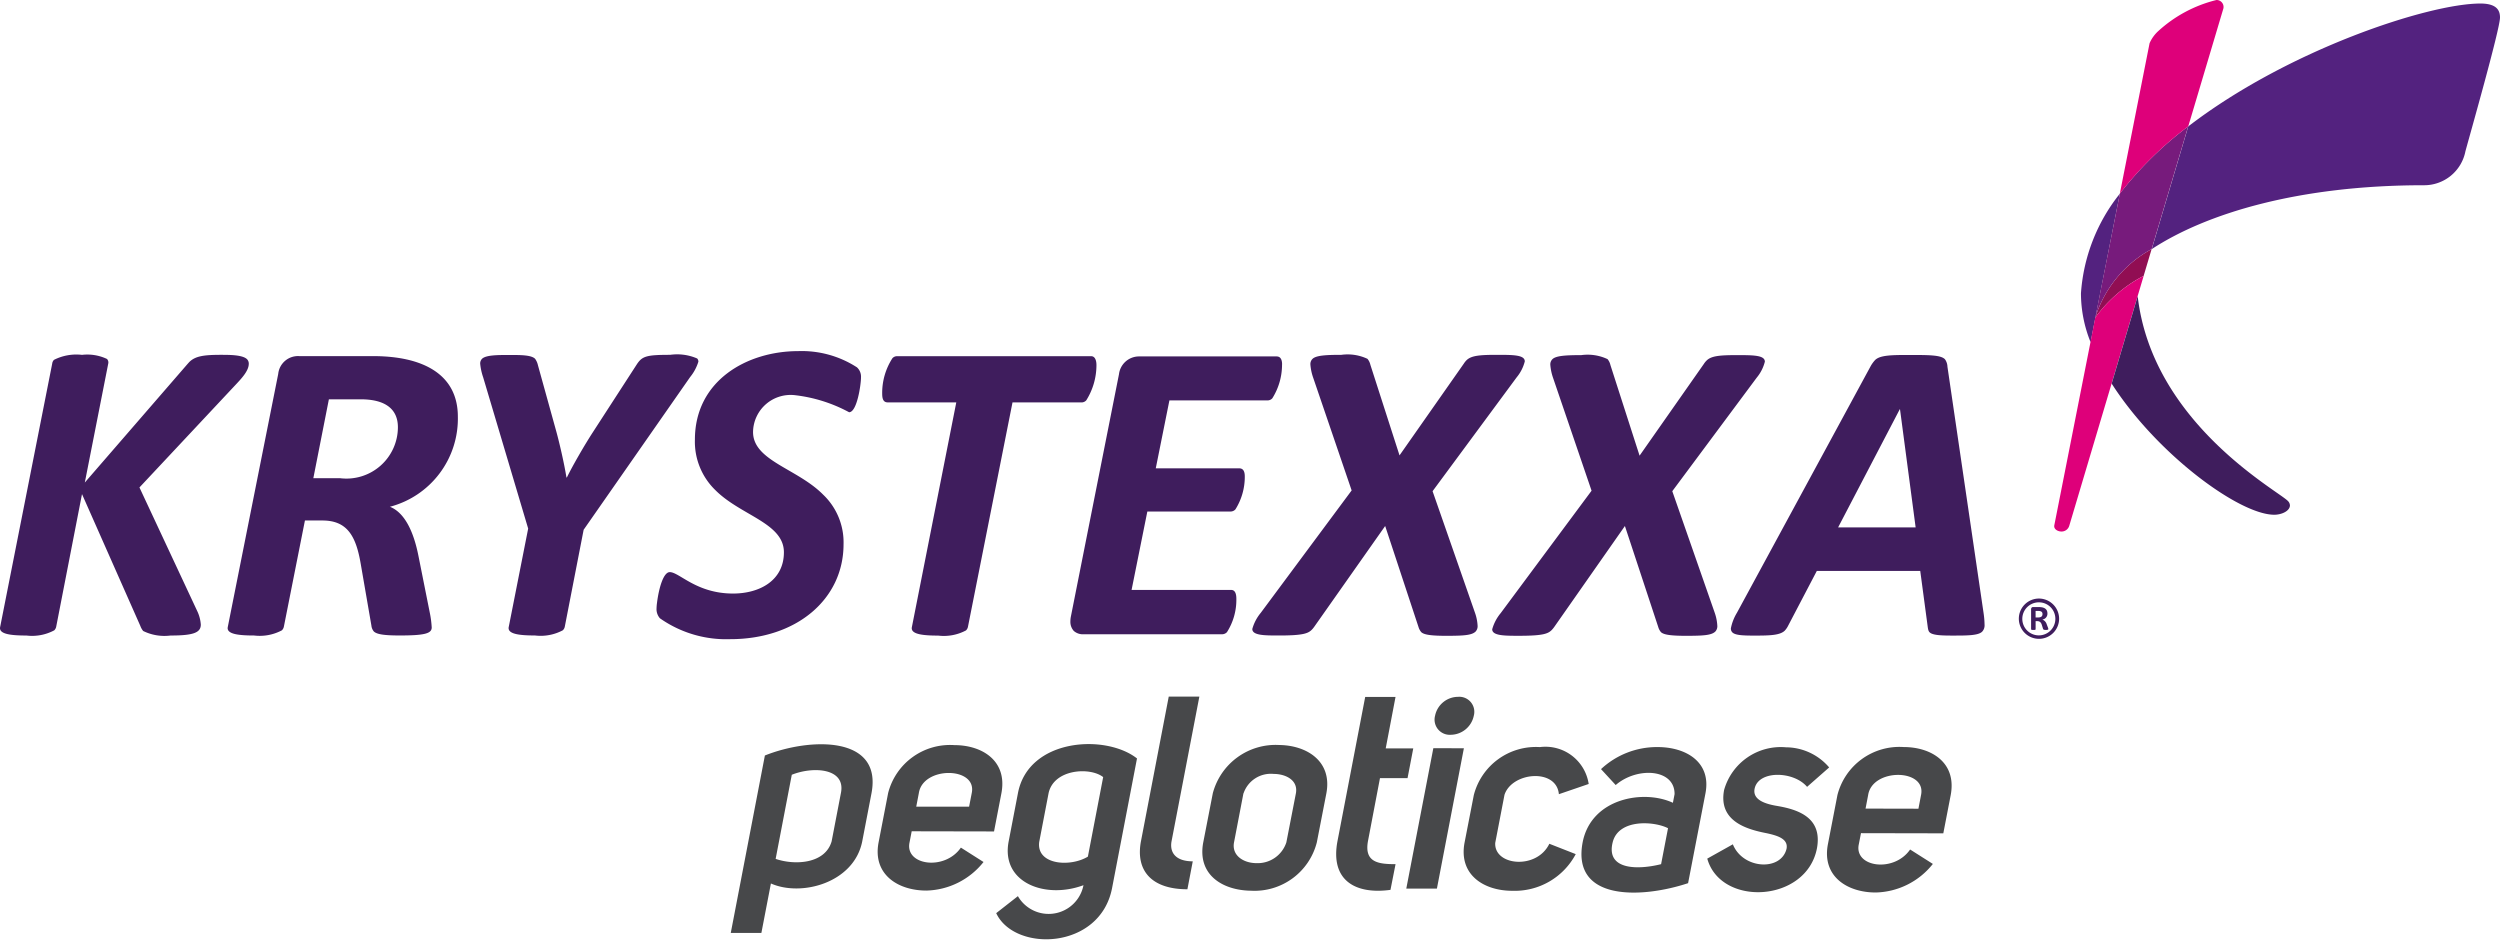 <svg xmlns="http://www.w3.org/2000/svg" xmlns:xlink="http://www.w3.org/1999/xlink" width="105" height="40" viewBox="0 0 105 40">
  <defs>
    <clipPath id="clip-path">
      <rect id="Rectangle_6" data-name="Rectangle 6" width="105" height="40" transform="translate(0 0)" fill="none"/>
    </clipPath>
  </defs>
  <g id="KXX-logo" transform="translate(0 0)">
    <g id="Group_8" data-name="Group 8">
      <g id="Group_7" data-name="Group 7" clip-path="url(#clip-path)">
        <path id="Path_2" data-name="Path 2" d="M36.162,15.852c0,.292-.165,1.462-.5,1.462a6.3,6.3,0,0,0-2.246-.713,1.579,1.579,0,0,0-1.788,1.543c0,1.209,1.854,1.531,2.942,2.629a2.765,2.765,0,0,1,.859,2.084c0,2.31-1.975,3.988-4.759,3.988a4.836,4.836,0,0,1-2.952-.876.577.577,0,0,1-.143-.423,1.9,1.9,0,0,1,.018-.217c.08-.646.275-1.3.537-1.3.4,0,1.117.9,2.657.9,1.115,0,2.137-.546,2.137-1.733,0-1.233-1.82-1.543-2.883-2.615a2.829,2.829,0,0,1-.855-2.115c0-2.491,2.2-3.719,4.338-3.719a4.266,4.266,0,0,1,2.469.682.531.531,0,0,1,.169.419M53.846,15.3a2.664,2.664,0,0,1-.408,1.428.271.271,0,0,1-.192.089H49.115l-.573,2.853h3.507c.182,0,.232.154.232.342a2.565,2.565,0,0,1-.393,1.381.273.273,0,0,1-.2.091h-3.5l-.662,3.294h4.187c.158,0,.214.158.214.37a2.535,2.535,0,0,1-.393,1.4.282.282,0,0,1-.206.091H45.518A.578.578,0,0,1,45.1,26.5a.569.569,0,0,1-.144-.4,1.067,1.067,0,0,1,.02-.2l2.021-10.181a.848.848,0,0,1,.858-.749h5.761c.154,0,.232.114.232.343m6.32,5.317,1.779,5.1a1.943,1.943,0,0,1,.113.563.328.328,0,0,1-.083.23c-.157.158-.5.181-1.228.181-.579,0-.938-.034-1.059-.157a.6.6,0,0,1-.113-.213l-1.4-4.242L55.2,26.322a1.033,1.033,0,0,1-.1.122c-.154.156-.351.247-1.373.247-.613,0-1.13,0-1.13-.274a1.825,1.825,0,0,1,.352-.674l3.82-5.145-1.62-4.748a2.167,2.167,0,0,1-.113-.543.307.307,0,0,1,.087-.231c.146-.148.56-.173,1.216-.173a1.951,1.951,0,0,1,1.094.168.587.587,0,0,1,.122.247l1.225,3.808,2.7-3.853a.861.861,0,0,1,.108-.137c.2-.206.577-.233,1.287-.233.693,0,1.166.005,1.166.276a1.7,1.7,0,0,1-.343.672Zm10.068,0,1.78,5.1a1.97,1.97,0,0,1,.112.563.328.328,0,0,1-.083.23c-.157.158-.5.181-1.228.181-.578,0-.938-.034-1.059-.157a.581.581,0,0,1-.112-.213l-1.4-4.242-2.969,4.242a1.132,1.132,0,0,1-.1.122c-.154.156-.35.247-1.373.247-.612,0-1.131,0-1.131-.274a1.828,1.828,0,0,1,.353-.674l3.82-5.145-1.62-4.748a2.166,2.166,0,0,1-.113-.543.307.307,0,0,1,.087-.231c.146-.148.561-.173,1.216-.173a1.957,1.957,0,0,1,1.1.168.577.577,0,0,1,.121.247l1.225,3.808,2.7-3.853a.821.821,0,0,1,.11-.137c.2-.206.576-.233,1.286-.233.693,0,1.166.005,1.166.276a1.7,1.7,0,0,1-.343.672ZM10.448,15.283c0,.276-.278.584-.491.812l-4.1,4.378,2.434,5.208a1.573,1.573,0,0,1,.143.551c0,.342-.315.46-1.271.46a2.02,2.02,0,0,1-1.15-.191.762.762,0,0,1-.12-.215L3.444,20.752,2.362,26.313a.293.293,0,0,1-.084.161,1.973,1.973,0,0,1-1.169.218c-.646,0-1.109-.058-1.109-.31a.3.3,0,0,1,.01-.068L2.192,15.275a.277.277,0,0,1,.075-.161,2.075,2.075,0,0,1,1.178-.21,1.935,1.935,0,0,1,1.048.172.213.213,0,0,1,.052.2l-.983,4.991,4.293-4.955c.03-.034.058-.066.089-.1.256-.26.624-.309,1.343-.309.351,0,.908,0,1.091.186a.272.272,0,0,1,.071.192m6.263,2.663c0-.751-.512-1.173-1.564-1.173H13.813l-.653,3.313h1.119a2.162,2.162,0,0,0,2.433-2.139m-5.027-2.239a.835.835,0,0,1,.886-.749h3.1c2.054,0,3.559.736,3.559,2.545a3.827,3.827,0,0,1-2.853,3.782c.626.25,1,1.055,1.2,2.075l.474,2.374a4.13,4.13,0,0,1,.081.62c0,.256-.3.337-1.35.337-.615,0-.956-.043-1.083-.171a.456.456,0,0,1-.1-.243l-.448-2.591c-.2-1.185-.577-1.824-1.61-1.824h-.734l-.883,4.451a.306.306,0,0,1-.084.161,1.977,1.977,0,0,1-1.169.218c-.647,0-1.11-.058-1.11-.31a.373.373,0,0,1,.01-.068Zm17.6-.648a2.115,2.115,0,0,0-1.139-.155c-.988,0-1.173.054-1.4.4L24.9,18.154c-.34.522-.853,1.409-1.091,1.9h-.018c-.095-.6-.3-1.472-.421-1.913l-.778-2.807a.734.734,0,0,0-.118-.265c-.157-.159-.6-.16-1.08-.16s-.986,0-1.15.162a.28.28,0,0,0-.076.207,2.5,2.5,0,0,0,.125.57L22.183,22.2l-.812,4.112a.3.3,0,0,0-.01.068c0,.252.464.31,1.109.31a1.97,1.97,0,0,0,1.168-.218.288.288,0,0,0,.085-.161l.79-4.061,4.47-6.41a1.918,1.918,0,0,0,.349-.649.186.186,0,0,0-.051-.134M40.164,16.9H37.284c-.189,0-.232-.156-.232-.37a2.682,2.682,0,0,1,.43-1.485.261.261,0,0,1,.187-.085h8.159c.155,0,.223.161.223.379a2.79,2.79,0,0,1-.427,1.474.269.269,0,0,1-.19.089H42.525l-1.869,9.414a.293.293,0,0,1-.084.161,1.977,1.977,0,0,1-1.169.218c-.647,0-1.11-.058-1.11-.31a.373.373,0,0,1,.01-.068Zm43.147,8.854a3.509,3.509,0,0,1,.04.475.385.385,0,0,1-.1.3c-.16.161-.61.165-1.187.165-.431,0-.885,0-1.02-.137-.038-.039-.061-.085-.08-.232l-.314-2.347H76.307l-1.2,2.292a.9.9,0,0,1-.145.215c-.2.2-.641.21-1.277.21-.454,0-.8-.01-.924-.133a.225.225,0,0,1-.064-.172,2.005,2.005,0,0,1,.253-.651l5.618-10.361a1.375,1.375,0,0,1,.184-.254c.207-.208.693-.215,1.435-.215.826,0,1.326,0,1.5.179a.569.569,0,0,1,.106.317ZM79.8,17.187h-.009L77.2,22.152h3.257Zm6.683,8.805a.846.846,0,1,1-.846-.853.85.85,0,0,1,.846.853m-.846-.694a.694.694,0,1,0,.688.694.69.69,0,0,0-.688-.694m.389,1.126c0,.007,0,.017-.005.019a.23.23,0,0,1-.1.014.155.155,0,0,1-.1-.022.061.061,0,0,1-.014-.026l-.049-.16c-.032-.1-.079-.162-.2-.162h-.062v.332a.033.033,0,0,1-.015.031.223.223,0,0,1-.076.008.252.252,0,0,1-.081-.008.032.032,0,0,1-.018-.031v-.828a.105.105,0,0,1,.026-.074.081.081,0,0,1,.061-.02h.238c.254,0,.361.1.361.27a.246.246,0,0,1-.216.254.3.3,0,0,1,.183.192l.058.154a.291.291,0,0,1,.015.058m-.247-.636c0-.08-.047-.13-.178-.13h-.112v.274h.107c.137,0,.183-.056.183-.143" fill="#3f1d5d"/>
        <path id="Path_3" data-name="Path 3" d="M32.125,31.731c1.862-.746,4.948-.864,4.477,1.589l-.389,2.021c-.346,1.737-2.553,2.335-3.835,1.765l-.4,2.077-1.286,0Zm.452,4.342c.79.273,2.074.219,2.351-.735l.393-2.044c.2-1.034-1.166-1.115-2.066-.754Zm8.731.131a3.155,3.155,0,0,1-2.4,1.2c-1.192,0-2.267-.676-2.007-2.026l.4-2.067a2.684,2.684,0,0,1,2.784-2.016c1.157,0,2.237.652,1.973,2.026l-.309,1.6-3.458-.007-.09.465c-.209.966,1.476,1.208,2.156.221Zm-.492-2.91c.211-1.1-2.054-1.117-2.225.017l-.109.569,2.22,0Zm1.936,4.344a1.49,1.49,0,0,0,2.754-.46c-1.611.6-3.475-.11-3.143-1.835l.391-2.033c.443-2.305,3.681-2.492,5-1.455l-1.046,5.44c-.5,2.611-4.1,2.706-4.867,1.057Zm3.581-5c-.548-.433-2.073-.344-2.293.677l-.393,2.045c-.127.965,1.3,1.071,2.044.618Zm3.538,4.711c-1.5,0-2.189-.777-1.949-2.026l1.165-6.065,1.286,0-1.166,6.065c-.092.476.163.852.889.853Zm3.853-6.059c1.167.013,2.241.686,1.982,2.036l-.4,2.056a2.7,2.7,0,0,1-2.763,2.028c-1.19-.014-2.269-.664-2.005-2.037l.4-2.056a2.727,2.727,0,0,1,2.786-2.027m-1.5,2.03-.394,2.055c-.108.557.4.876.942.877a1.267,1.267,0,0,0,1.255-.872l.4-2.056c.106-.557-.428-.818-.93-.819a1.21,1.21,0,0,0-1.268.815M58.4,37.374c-1.453.2-2.547-.38-2.223-2.061l1.161-6.041,1.274,0L58.2,31.432l1.157,0-.24,1.249-1.158,0-.5,2.623c-.18.932.453.989,1.154.991Zm3.083-5.947L60.35,37.321l-1.286,0L60.2,31.424Zm-1.21-1.366a.637.637,0,0,0,.653.8,1,1,0,0,0,.972-.794.632.632,0,0,0-.666-.8.99.99,0,0,0-.959.793M61.9,33.394a2.691,2.691,0,0,1,2.774-2.016,1.837,1.837,0,0,1,2.051,1.549l-1.252.429c-.1-1.1-1.971-.936-2.285.028L62.8,35.4c-.056.965,1.745,1.139,2.272.038l1.109.435a2.9,2.9,0,0,1-2.669,1.54c-1.181,0-2.258-.664-2-2.026Zm5.962-.419-.619-.672a3.439,3.439,0,0,1,2.376-.926c1.18,0,2.266.618,2.01,1.946L70.9,37.093c-1.936.643-4.907.773-4.427-1.725.368-1.85,2.566-2.221,3.789-1.651l.07-.363c.009-1.079-1.591-1.151-2.475-.38m2.2,1.811c-.586-.3-2.074-.4-2.323.586-.3,1.192,1.087,1.161,2.032.924Zm2.723.676c.419,1.046,2.025,1.14,2.255.187.083-.432-.419-.559-.822-.65-.823-.16-2.056-.493-1.8-1.821a2.472,2.472,0,0,1,2.6-1.79,2.4,2.4,0,0,1,1.812.845l-.928.816c-.542-.648-1.98-.708-2.192.03-.147.522.463.694.95.774.939.161,1.886.526,1.657,1.776-.438,2.283-4.039,2.468-4.607.434Zm8.4.824a3.153,3.153,0,0,1-2.4,1.2c-1.192,0-2.267-.675-2.008-2.026l.4-2.067a2.686,2.686,0,0,1,2.784-2.016c1.157,0,2.237.652,1.972,2.026L81.619,35l-3.458-.007-.091.466c-.209.965,1.476,1.207,2.155.22Zm-.493-2.91c.212-1.1-2.053-1.117-2.225.018l-.109.568,2.221.005Z" fill="#47484a"/>
        <path id="Path_4" data-name="Path 4" d="M88,13.342a4.956,4.956,0,0,1,2.368-2.88l-.335,1.125A5.841,5.841,0,0,0,88,13.342" fill="#910e53"/>
        <path id="Path_5" data-name="Path 5" d="M89.034,8.134A7.523,7.523,0,0,0,87.4,12.323a5.5,5.5,0,0,0,.405,2.05l.2-1.029ZM104.176.148c.7,0,.824.3.824.588,0,.49-1.3,5.049-1.453,5.621A1.763,1.763,0,0,1,101.8,7.78c-5.25,0-9.133,1.18-11.427,2.683l1.535-5.155c4.195-3.224,10.1-5.16,12.268-5.16" fill="#53227f"/>
        <path id="Path_6" data-name="Path 6" d="M89.033,8.134,88,13.342a4.954,4.954,0,0,1,2.369-2.88l1.535-5.155a15.129,15.129,0,0,0-2.874,2.826" fill="#771b7c"/>
        <path id="Path_7" data-name="Path 7" d="M89.033,8.134l1.249-6.318a1.5,1.5,0,0,1,.354-.5A5.6,5.6,0,0,1,93.092,0a.293.293,0,0,1,.277.4L91.907,5.307a15.129,15.129,0,0,0-2.874,2.826M88,13.342l-.2,1.03-1.519,7.69c-.032.162.144.262.3.262a.336.336,0,0,0,.328-.242l1.778-5.971,1.092-3.668.255-.856A5.841,5.841,0,0,0,88,13.342" fill="#de007a"/>
        <path id="Path_8" data-name="Path 8" d="M88.69,16.111c1.9,2.965,5.364,5.508,6.827,5.508.331,0,.66-.168.66-.394a.278.278,0,0,0-.087-.186c-.447-.452-5.7-3.291-6.307-8.6Z" fill="#3f1d5d"/>
      </g>
    </g>
  </g>
</svg>
